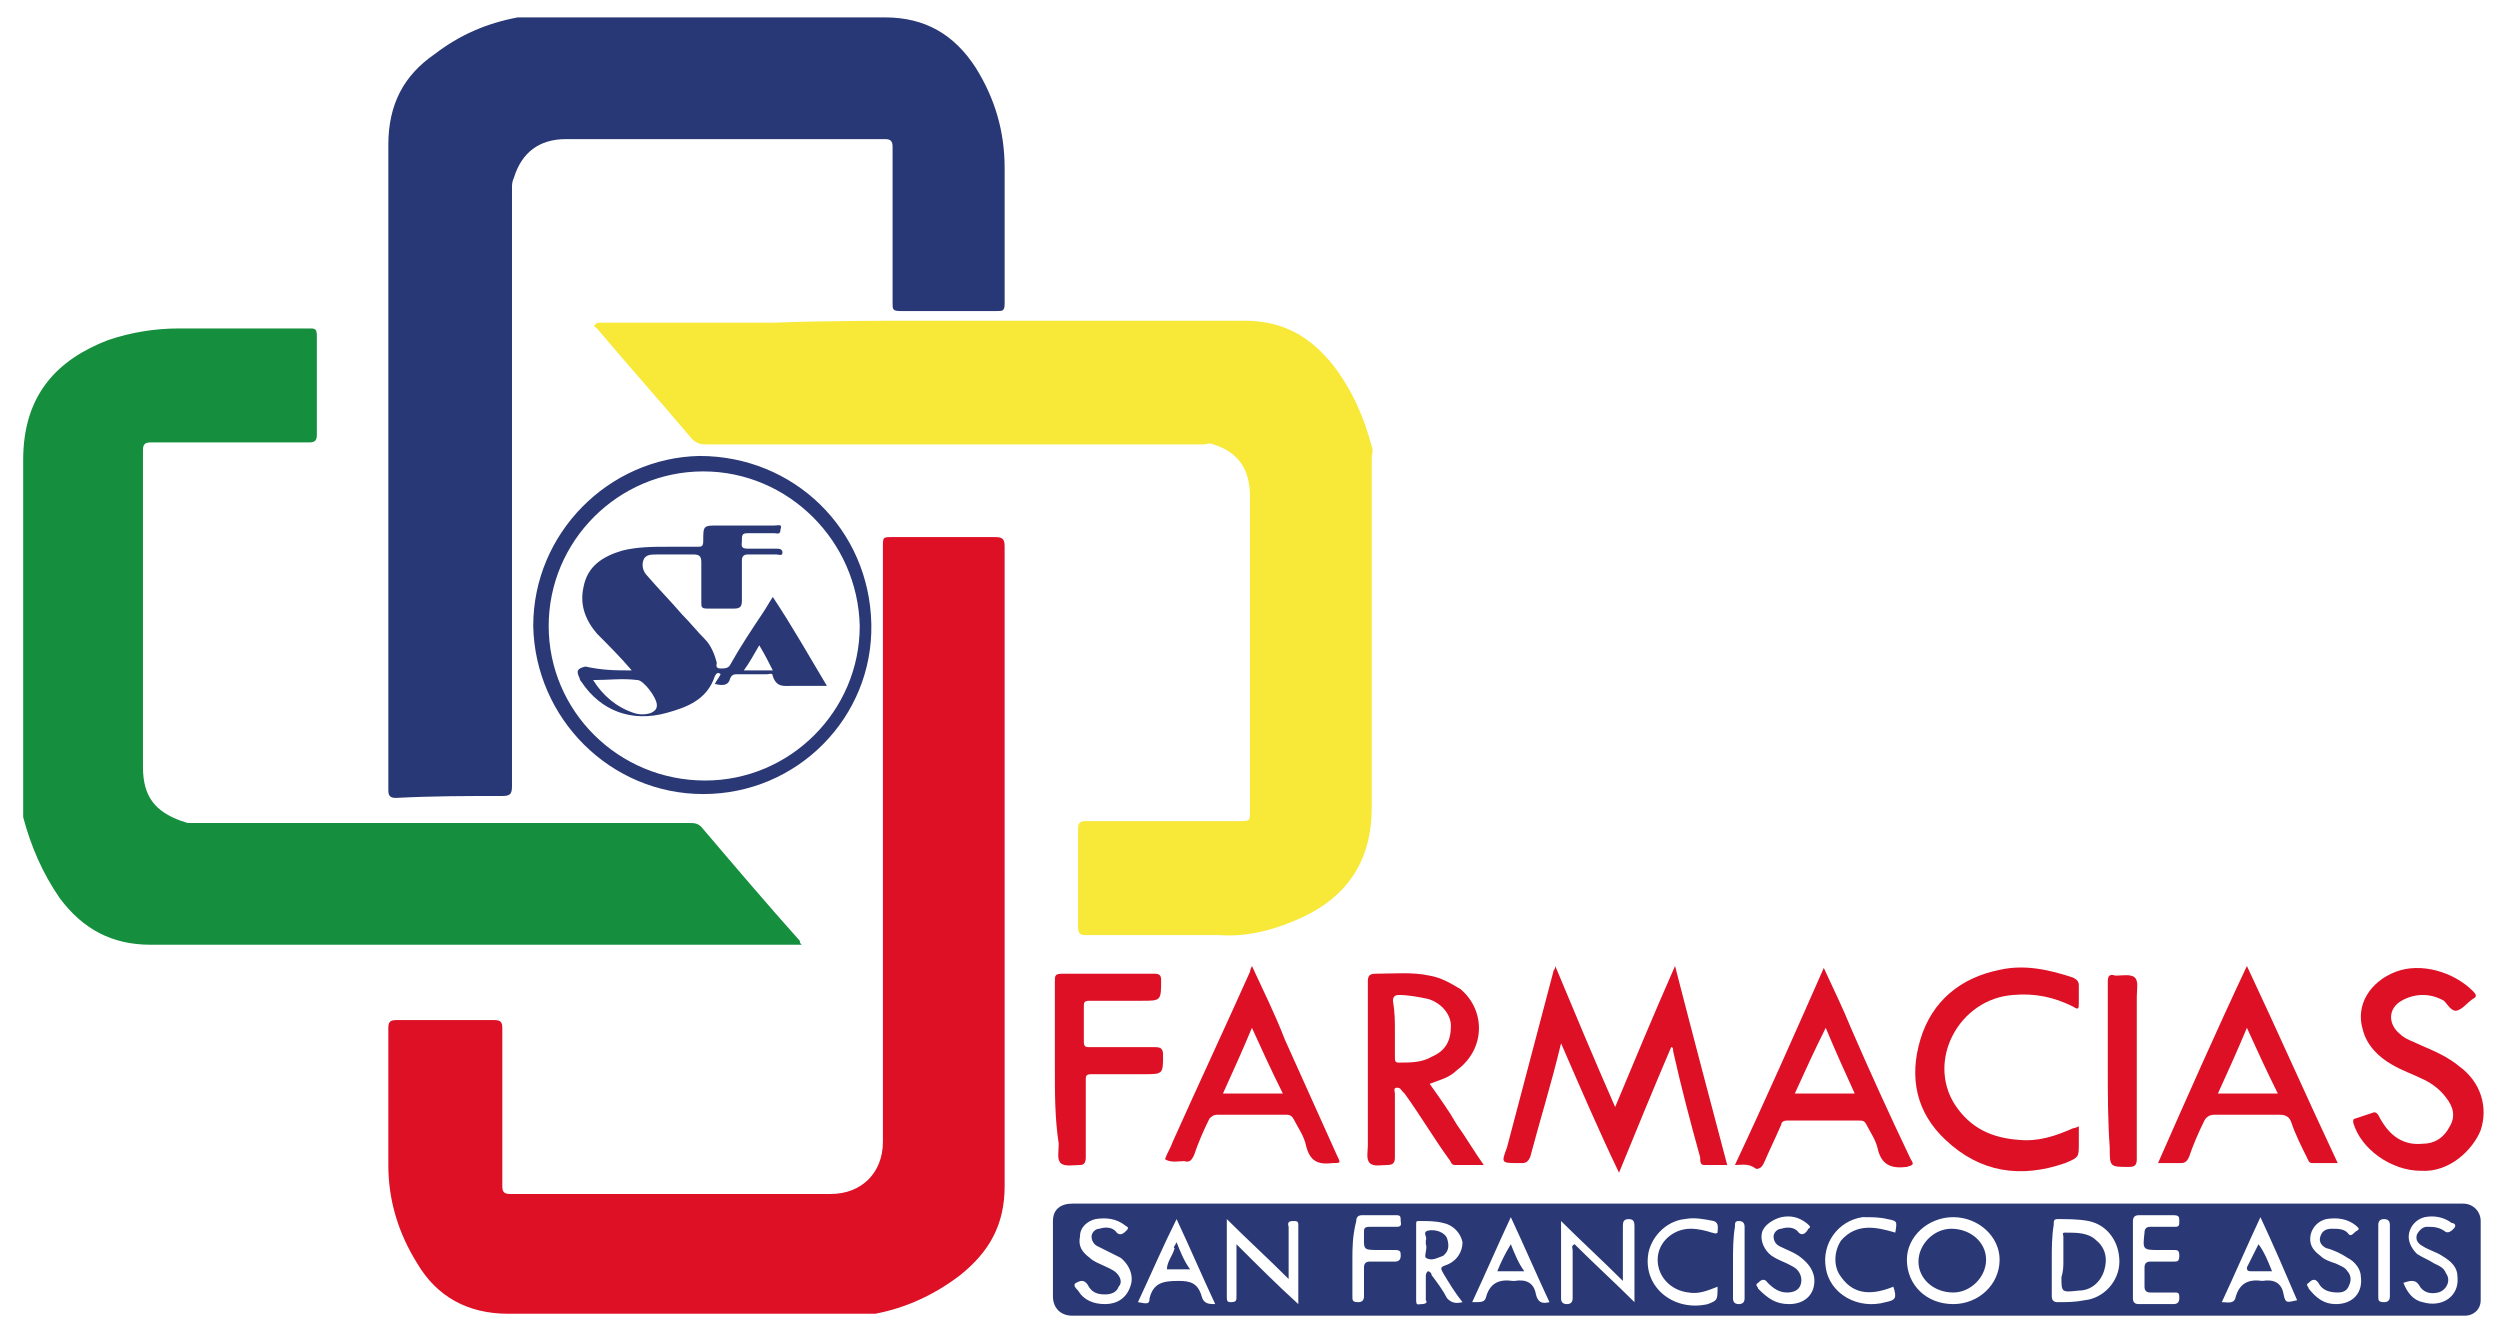 <?xml version="1.0" encoding="utf-8"?>
<!-- Generator: Adobe Illustrator 24.0.2, SVG Export Plug-In . SVG Version: 6.00 Build 0)  -->
<svg version="1.1" id="Capa_1" xmlns="http://www.w3.org/2000/svg" xmlns:xlink="http://www.w3.org/1999/xlink" x="0px" y="0px"
	 viewBox="0 0 129.4 68.9" style="enable-background:new 0 0 129.4 68.9;" xml:space="preserve">
<style type="text/css">
	.st0{fill:#283775;}
	.st1{fill:#DD1025;}
	.st2{fill:#158E3D;}
	.st3{fill:#F8E838;}
	.st4{fill:#2A3876;}
</style>
<g>
	<path class="st0" d="M20.1,23.7c0-5.4,0-10.8,0-16.2c0-2.1,0.8-3.6,2.4-4.7c1.3-1,2.7-1.6,4.3-1.9c0.1,0,0.2,0,0.3,0
		c6.2,0,12.5,0,18.7,0c2.1,0,3.6,0.9,4.7,2.6c1,1.6,1.5,3.3,1.5,5.2c0,2.3,0,4.7,0,7c0,0.4-0.1,0.4-0.4,0.4c-1.7,0-3.3,0-5,0
		c-0.4,0-0.4-0.1-0.4-0.4c0-2.7,0-5.4,0-8.1c0-0.3-0.1-0.4-0.4-0.4c-5.5,0-11,0-16.5,0c-1.4,0-2.3,0.7-2.7,2
		c-0.1,0.2-0.1,0.4-0.1,0.5c0,10.3,0,20.7,0,31c0,0.4-0.1,0.5-0.5,0.5c-1.8,0-3.6,0-5.5,0.1c-0.3,0-0.4-0.1-0.4-0.4
		C20.1,35,20.1,29.3,20.1,23.7z"/>
	<path class="st1" d="M52,45.1c0,5.4,0,10.9,0,16.3c0,2-0.8,3.4-2.3,4.6c-1.3,1-2.8,1.7-4.4,2c-0.1,0-0.3,0-0.4,0
		c-6.2,0-12.4,0-18.6,0c-2.1,0-3.7-0.9-4.7-2.6c-1-1.6-1.5-3.3-1.5-5.1c0-2.4,0-4.7,0-7.1c0-0.3,0.1-0.4,0.4-0.4c1.7,0,3.4,0,5.1,0
		c0.3,0,0.4,0.1,0.4,0.4c0,2.7,0,5.4,0,8.2c0,0.3,0.1,0.4,0.4,0.4c5.5,0,11.1,0,16.6,0c1.6,0,2.7-1.1,2.7-2.7c0-10.3,0-20.5,0-30.8
		c0-0.5,0-0.5,0.5-0.5c1.8,0,3.6,0,5.3,0c0.4,0,0.5,0.1,0.5,0.5C52,33.7,52,39.4,52,45.1z"/>
	<path class="st2" d="M41.5,48.9c-0.2,0-0.4,0-0.6,0c-11,0-22.1,0-33.1,0c-2,0-3.5-0.8-4.7-2.4c-0.9-1.3-1.5-2.7-1.9-4.2
		c0-0.2,0-0.4,0-0.6c0-6,0-11.9,0-17.9c0-3.4,1.8-5.2,4.4-6.2c1.2-0.4,2.4-0.6,3.7-0.6c2.2,0,4.5,0,6.7,0c0.3,0,0.4,0,0.4,0.4
		c0,1.7,0,3.4,0,5.1c0,0.3-0.1,0.4-0.4,0.4c-2.7,0-5.4,0-8.2,0c-0.3,0-0.4,0.1-0.4,0.4c0,5.5,0,10.9,0,16.4c0,1.5,0.6,2.3,2,2.8
		c0.1,0,0.2,0.1,0.4,0.1c8.6,0,17.3,0,25.9,0c0.2,0,0.4,0,0.6,0.2c1.7,2,3.4,4,5.1,5.9C41.4,48.8,41.4,48.8,41.5,48.9z"/>
	<path class="st3" d="M48.2,16.6c5.4,0,10.8,0,16.2,0c2,0,3.4,0.8,4.6,2.3c1,1.3,1.6,2.7,2,4.2c0.1,0.2,0,0.4,0,0.6
		c0,6,0,12.1,0,18.1c0,3.1-1.6,4.9-4.1,5.9c-1.2,0.5-2.5,0.8-3.8,0.7c-2.3,0-4.6,0-6.9,0c-0.3,0-0.4-0.1-0.4-0.4c0-1.7,0-3.4,0-5.1
		c0-0.3,0.1-0.4,0.4-0.4c2.7,0,5.4,0,8.1,0c0.4,0,0.4-0.1,0.4-0.4c0-5.5,0-11,0-16.4c0-1.4-0.6-2.3-1.9-2.7c-0.2-0.1-0.3,0-0.5,0
		c-8.6,0-17.2,0-25.8,0c-0.3,0-0.5-0.1-0.7-0.3c-1.6-1.9-3.3-3.8-4.9-5.7c-0.1-0.1-0.2-0.1-0.1-0.2c0.1-0.1,0.2-0.1,0.3-0.1
		c3,0,6,0,9,0C42.8,16.6,45.5,16.6,48.2,16.6z"/>
	<path class="st4" d="M91.4,62.3c11.8,0,23.6,0,35.5,0c0.2,0,0.4,0,0.6,0c0.5,0,0.9,0.4,0.9,0.9c0,1.4,0,2.8,0,4.1
		c0,0.5-0.4,0.8-0.8,0.8c-0.2,0-0.4,0-0.6,0c-23.7,0-47.4,0-71.1,0c-0.1,0-0.2,0-0.4,0c-0.6,0-1-0.4-1-1c0-1.3,0-2.6,0-3.9
		c0-0.6,0.4-0.9,1-0.9c1,0,2.1,0,3.1,0C69.5,62.3,80.5,62.3,91.4,62.3z M101.1,63c-1.3,0-2.4,1-2.4,2.2c0,1.3,1,2.3,2.4,2.3
		c1.3,0,2.4-1,2.4-2.3C103.5,64,102.4,63,101.1,63z M106.2,65.2c0,0.6,0,1.2,0,1.9c0,0.2,0.1,0.3,0.3,0.3c0.5,0,0.9,0,1.4-0.1
		c1-0.1,1.8-1,1.8-2c0-1-0.6-1.9-1.6-2.1c-0.5-0.1-1.1-0.1-1.6-0.1c-0.2,0-0.2,0.1-0.2,0.3C106.2,64,106.2,64.6,106.2,65.2z
		 M84,66.3c-1.1-1.1-2.2-2.1-3.2-3.1c0,1.3,0,2.6,0,4c0,0.2,0.1,0.3,0.3,0.3c0.2,0,0.3-0.1,0.3-0.3c0-0.8,0-1.6,0-2.5
		c0-0.1-0.1-0.2,0.1-0.3c1,1,2.1,2,3.1,3c0-1.3,0-2.6,0-3.9c0-0.2,0-0.4-0.3-0.4c-0.3,0-0.3,0.2-0.3,0.4C84,64.4,84,65.3,84,66.3z
		 M66.7,66.2c-1.1-1.1-2.2-2.1-3.2-3.1c0,1.3,0,2.7,0,4c0,0.2,0,0.3,0.2,0.3c0.3,0,0.3-0.1,0.3-0.3c0-0.9,0-1.8,0-2.7
		c1.1,1.1,2.1,2.1,3.2,3.1c0-1.4,0-2.7,0-4.1c0-0.1,0-0.2-0.2-0.2c-0.2,0-0.4,0-0.3,0.3C66.7,64.3,66.7,65.2,66.7,66.2z M75.7,67.4
		c-0.4-0.5-0.7-1-1-1.5c-0.1-0.2-0.2-0.3,0.1-0.4c0.6-0.2,0.9-0.7,0.9-1.2c-0.1-0.5-0.5-0.9-1-1c-0.4-0.1-0.8-0.1-1.2-0.1
		c-0.2,0-0.2,0-0.2,0.2c0,1.3,0,2.6,0,3.9c0,0.3,0.1,0.2,0.3,0.2c0.2,0,0.3-0.1,0.2-0.2c0-0.4,0-0.8,0-1.2c0-0.1,0-0.2,0.1-0.3
		c0.1,0,0.2,0.1,0.2,0.2c0.3,0.4,0.6,0.8,0.8,1.2C75.1,67.4,75.3,67.5,75.7,67.4z M124.4,66.4c0.2,0.5,0.5,0.9,1,1
		c1,0.3,1.9-0.3,1.8-1.3c0-0.5-0.3-0.8-0.8-1.1c-0.3-0.2-0.7-0.3-1-0.5c-0.2-0.1-0.4-0.3-0.3-0.6c0.1-0.2,0.3-0.4,0.5-0.4
		c0.3,0,0.6,0,0.9,0.2c0.2,0.2,0.4,0,0.5-0.1c0.2-0.2,0-0.3-0.1-0.3c-0.4-0.3-0.9-0.4-1.4-0.3c-0.4,0.1-0.7,0.4-0.8,0.8
		c-0.1,0.4,0.1,0.8,0.4,1.1c0.3,0.2,0.6,0.3,0.9,0.5c0.2,0.1,0.5,0.2,0.6,0.5c0.3,0.4,0,0.9-0.4,1c-0.4,0.1-0.8,0-1-0.4
		C125,66.2,124.7,66.3,124.4,66.4z M88.9,66.6c-0.5,0.2-1,0.4-1.5,0.3c-0.9-0.1-1.6-0.8-1.6-1.7c0-0.9,0.8-1.6,1.7-1.6
		c0.4,0,0.8,0.1,1.1,0.2c0.1,0,0.2,0.1,0.3,0c0-0.2,0.1-0.5-0.2-0.6c-0.5-0.1-1-0.2-1.5-0.1c-1,0.1-1.8,1-1.9,1.9
		c-0.2,1.7,1.4,2.9,3.1,2.5C88.9,67.3,88.9,67.3,88.9,66.6z M117,63c-0.7,1.5-1.3,2.9-2,4.4c0.3,0,0.6,0.1,0.7-0.2
		c0.2-0.8,0.7-1,1.4-0.9c0,0,0,0,0,0c0.6-0.1,1,0.1,1.1,0.7c0.1,0.5,0.2,0.4,0.7,0.3C118.3,65.9,117.7,64.5,117,63z M120.9,67.5
		c0.9,0,1.4-0.6,1.3-1.4c0-0.4-0.3-0.8-0.7-1c-0.3-0.2-0.7-0.4-1.1-0.5c-0.2-0.1-0.4-0.3-0.3-0.6c0.1-0.3,0.3-0.4,0.6-0.4
		c0.3,0,0.6,0,0.8,0.2c0.2,0.3,0.3,0,0.5-0.1c0.2-0.1,0-0.2-0.1-0.3c-0.4-0.3-0.9-0.4-1.5-0.3c-0.4,0.1-0.7,0.4-0.8,0.8
		c-0.1,0.5,0.1,0.8,0.5,1.1c0.2,0.2,0.5,0.3,0.8,0.4c0.2,0.1,0.5,0.2,0.6,0.4c0.2,0.2,0.2,0.5,0.1,0.7c-0.1,0.3-0.3,0.4-0.6,0.4
		c-0.4,0-0.8-0.1-1-0.5c-0.2-0.3-0.4-0.1-0.5,0c-0.2,0.1,0,0.2,0,0.3C119.9,67.2,120.3,67.5,120.9,67.5z M57.2,67.5
		c0.6,0,1.1-0.3,1.3-0.9c0.2-0.5,0-1.1-0.5-1.5c-0.2-0.1-0.4-0.2-0.6-0.3c-0.2-0.1-0.4-0.2-0.6-0.3c-0.2-0.1-0.3-0.3-0.3-0.5
		c0-0.2,0.2-0.4,0.4-0.4c0.3-0.1,0.7-0.1,0.9,0.2c0.2,0.2,0.4,0,0.5-0.1c0.2-0.2,0-0.2-0.1-0.3c-0.4-0.3-0.9-0.4-1.5-0.3
		c-0.4,0.1-0.8,0.4-0.8,0.9c-0.1,0.5,0.1,0.8,0.5,1.1c0.2,0.2,0.5,0.3,0.7,0.4c0.2,0.1,0.5,0.2,0.7,0.4c0.2,0.2,0.3,0.5,0.1,0.7
		c-0.1,0.3-0.4,0.4-0.7,0.4c-0.4,0-0.7-0.1-0.9-0.5c-0.2-0.3-0.4-0.2-0.6-0.1c-0.2,0.1,0,0.3,0.1,0.4C56.1,67.3,56.6,67.5,57.2,67.5
		z M58.9,67.4c0.5,0.1,0.6,0.1,0.6-0.2c0.2-0.8,0.7-0.9,1.5-0.9c0.6,0,1,0.1,1.2,0.8c0.1,0.4,0.4,0.4,0.7,0.4
		c-0.7-1.5-1.3-2.9-2-4.4C60.2,64.5,59.6,65.9,58.9,67.4z M92.6,67.5c0.9,0,1.4-0.6,1.3-1.4c-0.1-0.5-0.4-0.8-0.8-1.1
		c-0.3-0.2-0.6-0.3-1-0.5c-0.2-0.1-0.3-0.3-0.3-0.5c0-0.2,0.2-0.4,0.4-0.4c0.3-0.1,0.7-0.1,0.9,0.2c0.2,0.2,0.4,0,0.5-0.2
		c0.2-0.1,0-0.2-0.1-0.3c-0.4-0.3-0.8-0.4-1.3-0.3c-0.4,0.1-0.9,0.4-1,0.8c-0.1,0.4,0.1,0.9,0.5,1.2c0.3,0.2,0.6,0.3,0.8,0.4
		c0.2,0.1,0.4,0.2,0.5,0.3c0.2,0.2,0.3,0.5,0.2,0.8c-0.1,0.3-0.4,0.4-0.7,0.4c-0.4,0-0.7-0.2-1-0.5c-0.2-0.3-0.4-0.1-0.5,0
		c-0.2,0.1,0,0.2,0,0.3C91.5,67.2,91.9,67.5,92.6,67.5z M98.1,63.8c0.1-0.6,0.1-0.6-0.4-0.7C97.3,63,96.9,63,96.4,63
		c-1.3,0.2-2.1,1.4-1.9,2.6c0.2,1.4,1.7,2.2,3.1,1.8c0.5-0.1,0.6-0.2,0.4-0.8c-1,0.4-2,0.5-2.7-0.5c-0.4-0.5-0.4-1.3,0-1.9
		C96.1,63.3,97.1,63.5,98.1,63.8z M78.2,63c-0.7,1.5-1.3,2.9-2,4.4c0.5,0,0.6,0,0.7-0.2c0.2-0.8,0.7-1,1.4-0.9c0,0,0.1,0,0.1,0
		c0.6-0.1,1,0.1,1.1,0.7c0.1,0.4,0.3,0.5,0.7,0.4C79.5,65.9,78.9,64.5,78.2,63z M110.4,65.3c0,0.6,0,1.2,0,1.9
		c0,0.2,0.1,0.3,0.3,0.3c0.6,0,1.2,0,1.8,0c0.2,0,0.3-0.1,0.3-0.3c0-0.2,0-0.3-0.2-0.3c-0.4,0-0.9,0-1.3,0c-0.2,0-0.3-0.1-0.3-0.3
		c0-0.3,0-0.7,0-1c0-0.2,0.1-0.3,0.3-0.3c0.4,0,0.8,0,1.2,0c0.2,0,0.3,0,0.3-0.3c0-0.3-0.1-0.3-0.3-0.3c-0.2,0-0.5,0-0.7,0
		c-0.9,0-0.9,0-0.8-0.9c0-0.2,0.1-0.3,0.3-0.3c0.4,0,0.9,0,1.3,0c0.2,0,0.2-0.1,0.2-0.3c0-0.2,0-0.3-0.3-0.3c-0.6,0-1.2,0-1.8,0
		c-0.2,0-0.3,0.1-0.3,0.3C110.4,64,110.4,64.7,110.4,65.3z M70,65.2c0,0.6,0,1.2,0,1.9c0,0.2,0,0.3,0.3,0.3c0.2,0,0.3-0.1,0.3-0.3
		c0-0.5,0-1,0-1.5c0-0.2,0.1-0.3,0.3-0.3c0.4,0,0.8,0,1.3,0c0.2,0,0.3-0.1,0.3-0.3c0-0.2,0-0.3-0.3-0.3c-0.3,0-0.5,0-0.8,0
		c-0.9,0-0.8,0-0.8-0.9c0-0.2,0-0.3,0.3-0.3c0.5,0,0.9,0,1.4,0c0.3,0,0.2-0.2,0.2-0.3c0-0.2,0-0.3-0.2-0.3c-0.6,0-1.2,0-1.8,0
		c-0.2,0-0.3,0.1-0.3,0.3C70,64,70,64.6,70,65.2z M123.1,65.3c0,0.6,0,1.2,0,1.8c0,0.2,0,0.3,0.3,0.3c0.2,0,0.3-0.1,0.3-0.3
		c0-1.2,0-2.5,0-3.7c0-0.2-0.1-0.3-0.3-0.3c-0.2,0-0.3,0.1-0.3,0.3C123.1,64,123.1,64.6,123.1,65.3z M89.7,65.3c0,0.6,0,1.2,0,1.9
		c0,0.2,0.1,0.3,0.3,0.3c0.2,0,0.3-0.1,0.3-0.3c0-1.2,0-2.4,0-3.7c0-0.2-0.1-0.3-0.3-0.3c-0.2,0-0.2,0.1-0.2,0.3
		C89.7,64.1,89.7,64.7,89.7,65.3z"/>
	<path class="st1" d="M80.8,54c-0.5,2.1-1.1,4-1.6,5.9c-0.1,0.2-0.2,0.3-0.4,0.3c-0.1,0-0.1,0-0.2,0c-0.9,0-0.9,0-0.6-0.8
		c0.8-3,1.6-6.1,2.4-9.1c0-0.1,0.1-0.1,0.1-0.3c1,2.4,2,4.8,3.1,7.3c1-2.4,2-4.8,3.1-7.3c0.9,3.5,1.8,6.9,2.7,10.3
		c-0.4,0-0.8,0-1.2,0c-0.2,0-0.2-0.2-0.2-0.4c-0.5-1.8-1-3.7-1.4-5.5c0-0.1,0-0.2-0.1-0.2c-0.9,2.1-1.8,4.3-2.7,6.5
		C82.7,58.4,81.8,56.3,80.8,54z"/>
	<path class="st4" d="M36.4,41.1c-4.8,0-8.7-3.9-8.8-8.7c0-4.8,3.9-8.7,8.6-8.8c4.9,0,8.8,3.8,8.9,8.7
		C45.2,37.1,41.3,41.1,36.4,41.1z M36.4,24.4c-4.4,0-8,3.6-8,8c0,4.4,3.6,8,8.1,8c4.4,0,8-3.6,8-8C44.4,28,40.8,24.4,36.4,24.4z"/>
	<path class="st1" d="M74,56.1c0.5,0.7,1,1.4,1.4,2.1c0.5,0.7,0.9,1.4,1.4,2.1c-0.5,0-1,0-1.5,0c-0.2,0-0.2-0.2-0.3-0.3
		c-0.8-1.1-1.5-2.3-2.3-3.4c0,0-0.1-0.1-0.1-0.1c-0.1-0.1-0.1-0.2-0.3-0.2c-0.2,0-0.1,0.2-0.1,0.3c0,1.1,0,2.2,0,3.3
		c0,0.3-0.1,0.4-0.4,0.4c-0.3,0-0.7,0.1-0.9-0.1c-0.2-0.2-0.1-0.6-0.1-0.9c0-2.8,0-5.7,0-8.5c0-0.3,0.1-0.4,0.4-0.4
		c0.9,0,1.9-0.1,2.8,0.1c0.6,0.1,1.1,0.4,1.6,0.7c1.3,1.1,1.3,3.1-0.2,4.2C75,55.8,74.5,55.9,74,56.1z M72.2,53.3c0,0.5,0,0.9,0,1.4
		c0,0.2,0,0.3,0.2,0.3c0.6,0,1.2,0,1.7-0.3c0.7-0.3,1-0.8,1-1.6c0-0.6-0.5-1.2-1.2-1.4c-0.5-0.1-1-0.2-1.5-0.2
		c-0.2,0-0.3,0.1-0.3,0.3C72.2,52.4,72.2,52.9,72.2,53.3z"/>
	<path class="st1" d="M107.6,58.3c0,0.3,0,0.6,0,0.9c0,0.7,0,0.7-0.7,1c-2.3,0.8-4.4,0.5-6.2-1.2c-1.5-1.4-1.9-3.2-1.3-5.2
		c0.6-2,2.1-3.2,4.1-3.6c1.3-0.3,2.6,0,3.8,0.4c0.2,0.1,0.3,0.2,0.3,0.4c0,0.3,0,0.6,0,0.9c0,0.3,0,0.4-0.3,0.2
		c-1-0.5-2-0.7-3.1-0.6c-2.8,0.2-4.5,3.4-3,5.7c0.8,1.2,1.9,1.7,3.3,1.8c1,0.1,1.9-0.2,2.8-0.6C107.3,58.4,107.4,58.4,107.6,58.3z"
		/>
	<path class="st1" d="M125.3,60.6c-1.5,0-3.1-1.1-3.5-2.5c0-0.1,0-0.2,0.1-0.2c0.3-0.1,0.6-0.2,0.9-0.3c0.2-0.1,0.3,0.1,0.4,0.3
		c0.5,0.9,1.2,1.4,2.2,1.3c0.6,0,1.1-0.3,1.4-0.9c0.3-0.5,0.2-1-0.2-1.5c-0.3-0.4-0.7-0.7-1.1-0.9c-0.6-0.3-1.2-0.5-1.7-0.8
		c-0.7-0.4-1.3-1-1.5-1.8c-0.4-1.3,0.4-2.5,1.7-3c1.3-0.5,3,0,4,1c0.2,0.2,0.2,0.3,0,0.4c0,0,0,0,0,0c-0.3,0.2-0.5,0.5-0.8,0.6
		c-0.3,0.1-0.5-0.3-0.7-0.5c-0.7-0.4-1.5-0.4-2.2,0c-0.7,0.4-0.7,1.2-0.1,1.7c0.3,0.3,0.7,0.4,1.1,0.6c0.7,0.3,1.4,0.6,2,1.1
		c1.1,0.8,1.5,2.1,1.1,3.3C128,59.5,126.8,60.7,125.3,60.6z"/>
	<path class="st1" d="M116.3,50c1.6,3.4,3.1,6.8,4.7,10.2c-0.5,0-0.9,0-1.3,0c-0.2,0-0.2-0.1-0.3-0.3c-0.3-0.6-0.6-1.2-0.8-1.8
		c-0.1-0.3-0.3-0.4-0.6-0.4c-1.1,0-2.3,0-3.4,0c-0.2,0-0.4,0.1-0.5,0.3c-0.3,0.6-0.6,1.3-0.8,1.9c-0.1,0.2-0.2,0.3-0.4,0.3
		c-0.4,0-0.7,0-1.2,0C113.2,56.8,114.7,53.4,116.3,50z M116.3,53.2c-0.5,1.2-1,2.3-1.5,3.4c1,0,2,0,3.1,0
		C117.3,55.4,116.8,54.3,116.3,53.2z"/>
	<path class="st1" d="M64.8,50c0.6,1.3,1.2,2.5,1.7,3.8c0.9,2,1.8,4,2.7,6c0.2,0.4,0.2,0.4-0.2,0.4c-0.8,0.1-1.2-0.1-1.4-0.9
		c-0.1-0.5-0.4-0.9-0.6-1.3c-0.1-0.2-0.2-0.3-0.4-0.3c-1.2,0-2.4,0-3.6,0c-0.2,0-0.3,0.1-0.4,0.2c-0.3,0.6-0.6,1.3-0.8,1.9
		c-0.1,0.2-0.2,0.4-0.5,0.3c-0.3,0-0.7,0.1-1-0.1c0.1-0.3,0.3-0.6,0.4-0.9c1.3-2.9,2.7-5.9,4-8.8C64.7,50.3,64.7,50.2,64.8,50z
		 M64.8,53.2c-0.5,1.2-1,2.3-1.5,3.4c1,0,2,0,3.1,0C65.8,55.4,65.3,54.3,64.8,53.2z"/>
	<path class="st1" d="M89.8,60.3c1.6-3.4,3.1-6.8,4.6-10.2c0.5,1.1,1,2.1,1.4,3.1c1,2.3,2,4.5,3.1,6.8c0.2,0.3,0.1,0.3-0.2,0.4
		c-0.8,0.1-1.3-0.1-1.5-0.9c-0.1-0.5-0.4-0.9-0.6-1.3c-0.1-0.2-0.2-0.2-0.4-0.2c-1.2,0-2.4,0-3.7,0c-0.2,0-0.3,0.1-0.3,0.2
		c-0.3,0.7-0.6,1.3-0.9,2c-0.1,0.2-0.2,0.3-0.4,0.3C90.5,60.2,90.2,60.3,89.8,60.3z M92.9,56.6c1,0,2,0,3.1,0
		c-0.5-1.1-1-2.2-1.5-3.4C93.9,54.4,93.4,55.5,92.9,56.6z"/>
	<path class="st1" d="M54.6,55.3c0-1.5,0-3,0-4.5c0-0.3,0-0.4,0.4-0.4c1.6,0,3.2,0,4.8,0c0.2,0,0.3,0.1,0.3,0.3c0,1.1,0,1.1-1,1.1
		c-0.9,0-1.8,0-2.7,0c-0.3,0-0.3,0.1-0.3,0.3c0,0.6,0,1.2,0,1.8c0,0.3,0.1,0.3,0.3,0.3c1.1,0,2.3,0,3.4,0c0.3,0,0.4,0.1,0.4,0.4
		c0,1,0,1-1,1c-0.9,0-1.8,0-2.7,0c-0.3,0-0.3,0.1-0.3,0.3c0,1.3,0,2.7,0,4c0,0.3-0.1,0.4-0.3,0.4c-0.3,0-0.8,0.1-1-0.1
		c-0.2-0.2-0.1-0.6-0.1-1C54.6,57.9,54.6,56.6,54.6,55.3z"/>
	<path class="st1" d="M109.1,55.3c0-1.5,0-3,0-4.5c0-0.3,0.1-0.4,0.4-0.3c0.3,0,0.8-0.1,1,0.1c0.2,0.2,0.1,0.6,0.1,1
		c0,2.8,0,5.6,0,8.4c0,0.3-0.1,0.4-0.4,0.4c-1,0-1,0-1-1C109.1,58,109.1,56.6,109.1,55.3z"/>
	<path class="st4" d="M102.8,65.2c0,0.9-0.8,1.7-1.7,1.7c-1,0-1.8-0.7-1.8-1.6c0-0.9,0.8-1.7,1.7-1.7
		C102,63.6,102.8,64.3,102.8,65.2z"/>
	<path class="st4" d="M106.8,65.3c0-0.4,0-0.9,0-1.3c0-0.1-0.1-0.2,0.1-0.2c0.6,0,1.2,0,1.6,0.4c0.5,0.4,0.6,1,0.4,1.6
		c-0.2,0.6-0.7,1-1.3,1c-0.9,0.1-0.9,0.1-0.9-0.7C106.8,65.8,106.8,65.5,106.8,65.3z"/>
	<path class="st4" d="M73.8,64.4c0-0.1,0-0.2,0-0.2c0.1-0.2-0.2-0.4,0.1-0.5c0.4-0.1,0.9,0.1,1,0.4c0.1,0.3,0.1,0.6-0.1,0.8
		c0,0-0.1,0.1-0.1,0.1c-0.3,0.1-0.6,0.3-0.9,0.1C73.7,65,73.9,64.6,73.8,64.4z"/>
	<path class="st4" d="M117.6,65.8c-0.4,0-0.7,0-1.1,0c-0.2,0-0.2-0.1-0.2-0.2c0.2-0.4,0.4-0.8,0.6-1.2
		C117.2,64.8,117.4,65.3,117.6,65.8z"/>
	<path class="st4" d="M60.9,64.3c0.2,0.5,0.4,1,0.7,1.4c-0.1,0-0.1,0-0.1,0c-0.4,0-0.8,0-1.1,0c0-0.4,0.3-0.7,0.4-1.1
		C60.7,64.6,60.8,64.5,60.9,64.3z"/>
	<path class="st4" d="M77.5,65.8c0.2-0.5,0.4-0.9,0.7-1.4c0.2,0.5,0.4,1,0.7,1.4C78.4,65.8,78,65.8,77.5,65.8z"/>
	<path class="st4" d="M32.7,34.7c-0.6-0.7-1.2-1.3-1.8-1.9c-0.6-0.7-0.9-1.5-0.7-2.4c0.2-1.1,1-1.6,2-1.9c0.8-0.2,1.6-0.2,2.4-0.2
		c0.5,0,1,0,1.5,0c0.2,0,0.3,0,0.3-0.3c0-0.8,0-0.8,0.8-0.8c1,0,2,0,2.9,0c0.2,0,0.4-0.1,0.3,0.2c0,0.3-0.2,0.2-0.3,0.2
		c-0.5,0-0.9,0-1.4,0c-0.3,0-0.3,0.1-0.3,0.4c0,0.2-0.1,0.4,0.3,0.4c0.5,0,1,0,1.5,0c0.1,0,0.3,0,0.3,0.2c0,0.2-0.2,0.1-0.3,0.1
		c-0.5,0-1,0-1.5,0c-0.2,0-0.3,0.1-0.3,0.3c0,0.7,0,1.4,0,2.1c0,0.3-0.1,0.4-0.4,0.4c-0.5,0-0.9,0-1.4,0c-0.3,0-0.3-0.1-0.3-0.3
		c0-0.7,0-1.4,0-2.1c0-0.3-0.1-0.4-0.4-0.4c-0.6,0-1.3,0-1.9,0c-0.3,0-0.6,0-0.7,0.3c-0.1,0.3,0,0.6,0.2,0.8c0.6,0.7,1.2,1.3,1.8,2
		c0.4,0.4,0.8,0.9,1.2,1.3c0.3,0.3,0.5,0.8,0.6,1.2c0,0.1-0.1,0.3,0.2,0.3c0.2,0,0.4,0,0.5-0.2c0.5-0.9,1.1-1.8,1.7-2.7
		c0.2-0.3,0.3-0.5,0.5-0.8c1,1.5,1.9,3.1,2.8,4.6c-0.6,0-1.2,0-1.8,0c-0.4,0-0.8,0.1-1-0.5c0-0.2-0.2-0.1-0.3-0.1c-0.5,0-1,0-1.5,0
		c-0.2,0-0.3,0-0.4,0.2c-0.1,0.4-0.4,0.4-0.8,0.3c0.1-0.2,0.2-0.3,0.3-0.5c-0.1-0.1-0.2-0.1-0.3,0.1c-0.4,1.2-1.4,1.6-2.5,1.9
		c-1.8,0.5-3.4-0.1-4.4-1.6c-0.1-0.1-0.1-0.2-0.1-0.2c-0.2-0.4-0.1-0.5,0.3-0.6C31.2,34.7,31.9,34.7,32.7,34.7z M30.7,35.2
		c0.5,0.8,1.2,1.4,2.1,1.7c0.3,0.1,0.6,0.1,0.9,0c0.2-0.1,0.3-0.2,0.3-0.4c0-0.4-0.7-1.3-1-1.3C32.2,35.1,31.5,35.2,30.7,35.2z
		 M38.5,34.7c0.5,0,1,0,1.5,0c-0.2-0.4-0.4-0.8-0.7-1.3C39,33.9,38.8,34.3,38.5,34.7z"/>
</g>
</svg>
